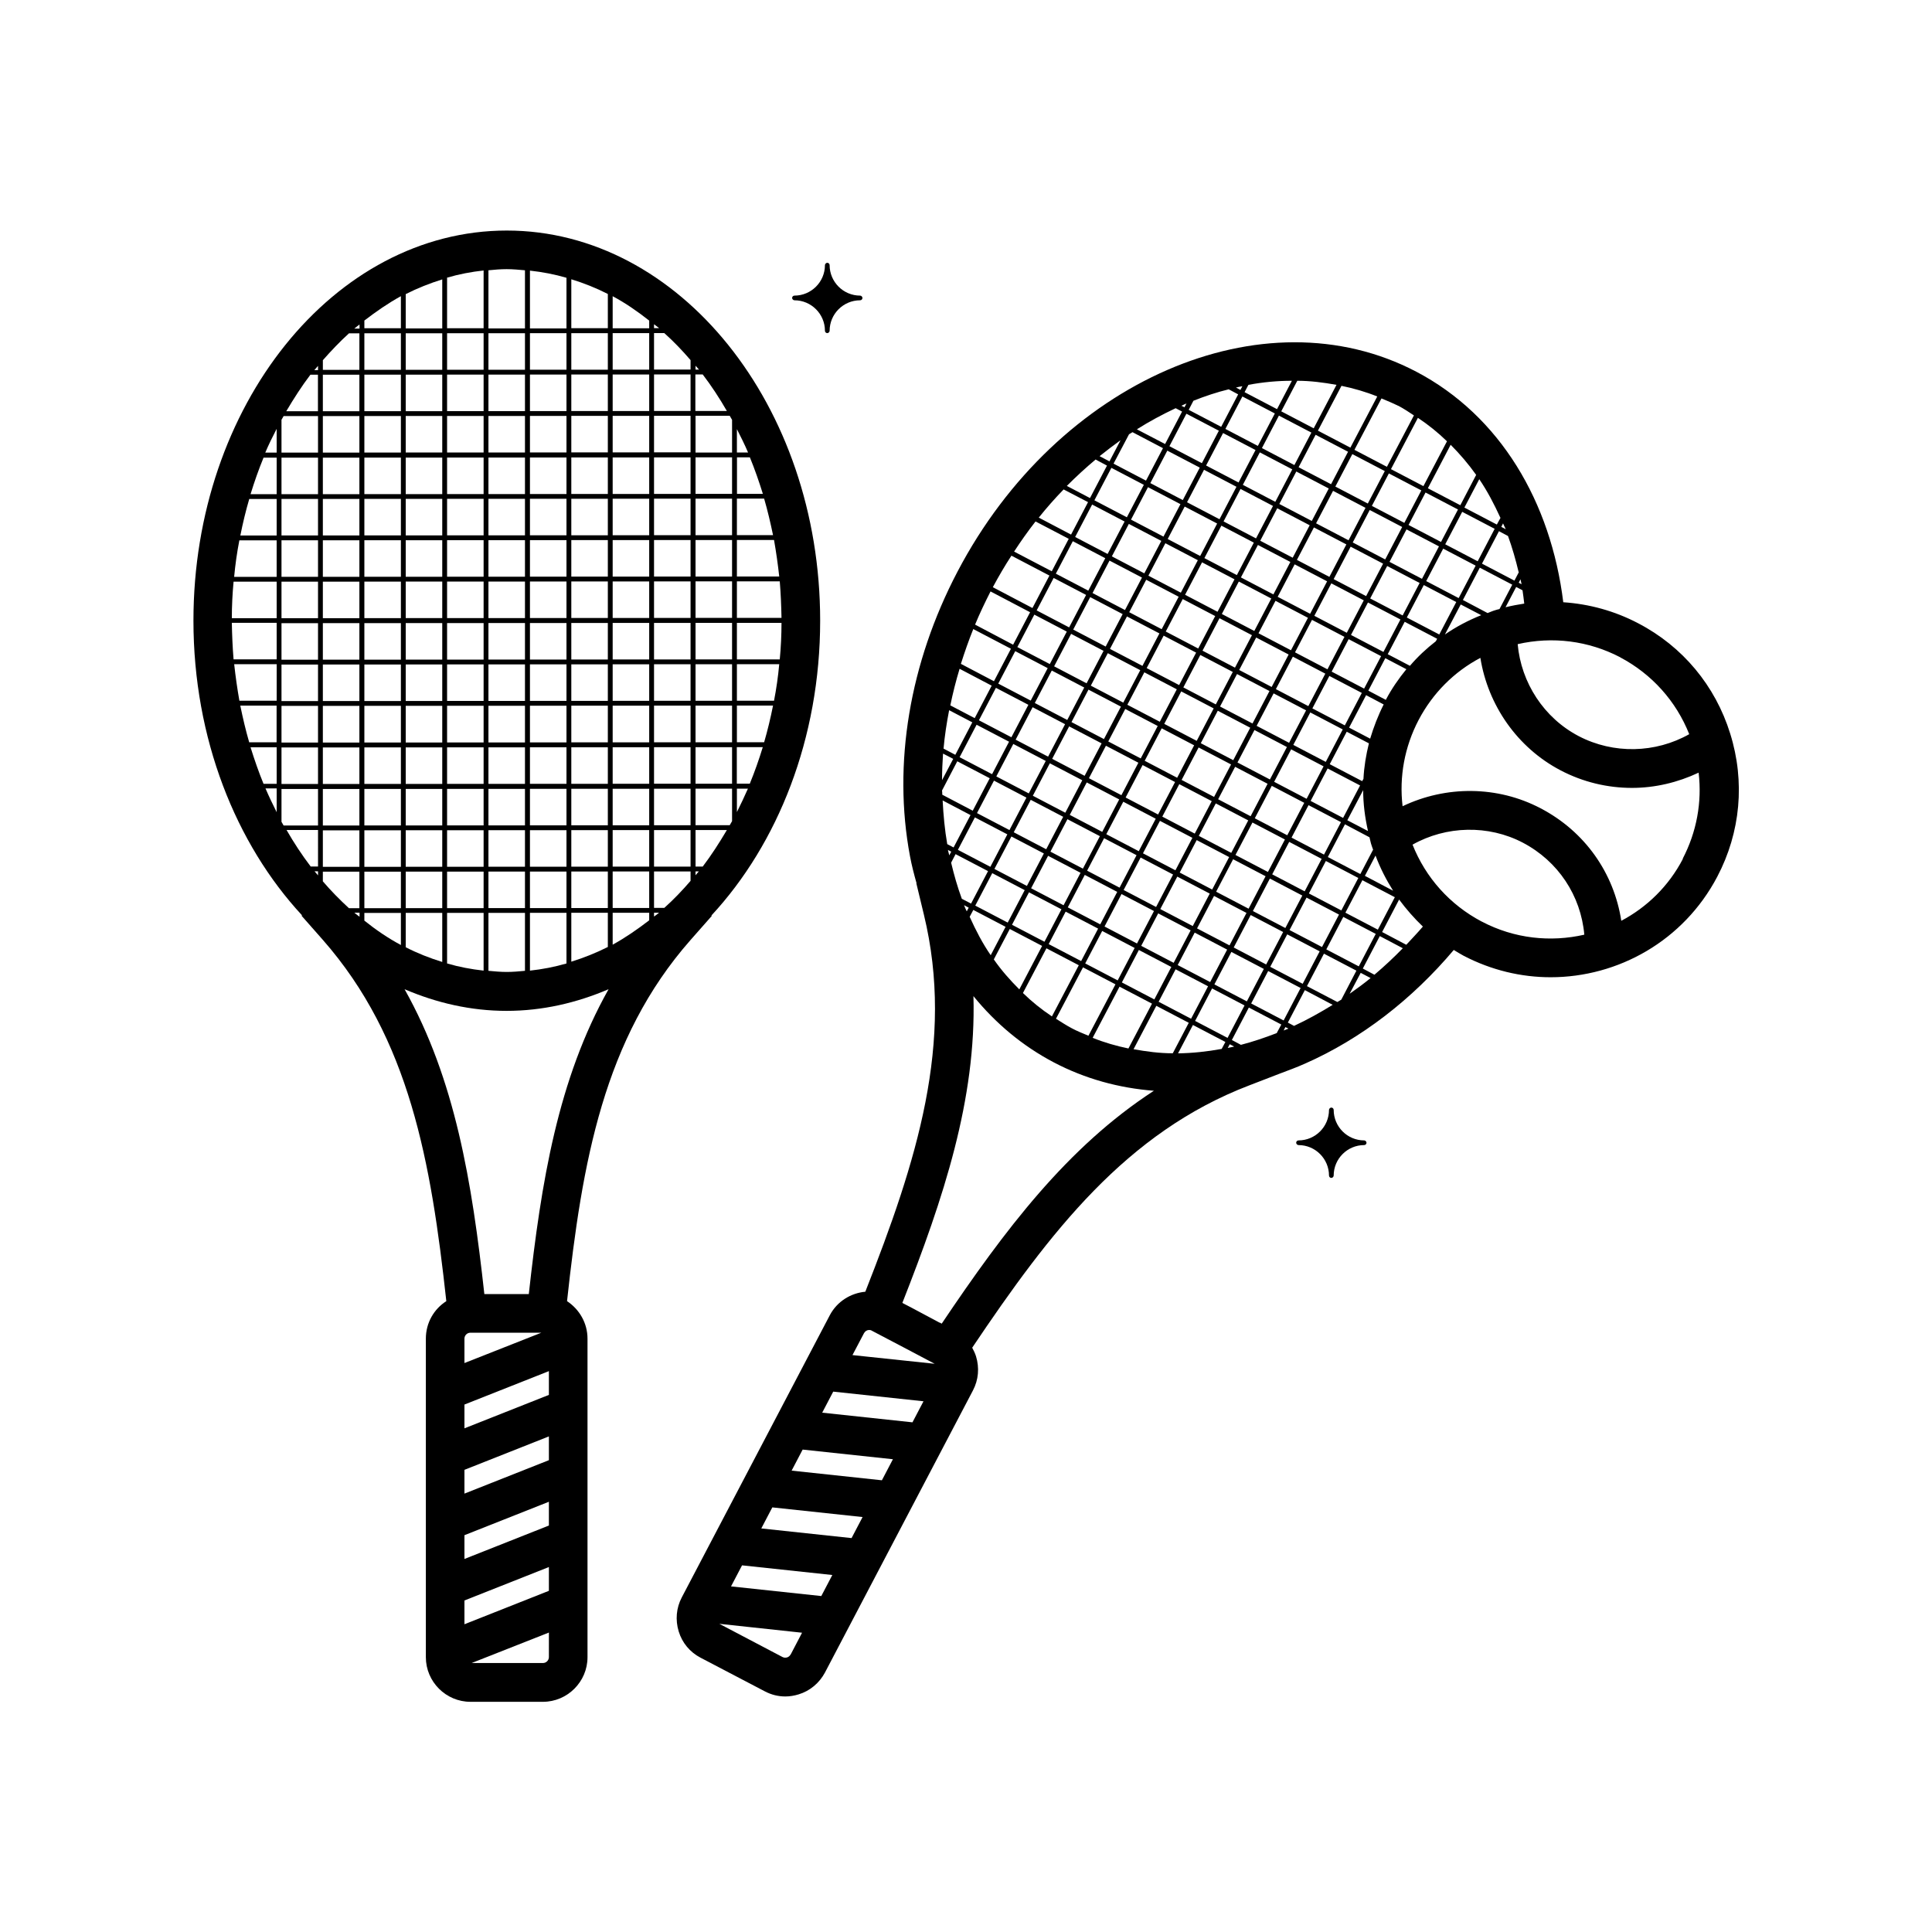 <?xml version="1.0" encoding="utf-8"?>
<svg xmlns="http://www.w3.org/2000/svg" height="512pt" version="1.1" viewBox="0 0 512 512" width="512pt">
 <path d="m353.44 294.14c0-0.359-0.301-0.621-0.621-0.621-0.301 0-0.621 0.301-0.621 0.621 0 4.461-3.641 8.078-8.078 8.078-0.359 0-0.621 0.301-0.621 0.621 0 0.301 0.301 0.621 0.621 0.621 4.461 0 8.078 3.641 8.078 8.078 0 0.359 0.301 0.621 0.621 0.621 0.301 0 0.621-0.301 0.621-0.621 0-4.461 3.641-8.078 8.078-8.078 0.359 0 0.621-0.301 0.621-0.621 0-0.301-0.301-0.621-0.621-0.621-4.461 0-8.078-3.641-8.078-8.078z"/>
 <path d="m219.86 87.66c0-4.461 3.641-8.078 8.078-8.078 0.359 0 0.621-0.301 0.621-0.621 0-0.301-0.301-0.621-0.621-0.621-4.461 0-8.078-3.641-8.078-8.078 0-0.359-0.301-0.621-0.621-0.621-0.301 0-0.621 0.301-0.621 0.621 0 4.461-3.641 8.078-8.078 8.078-0.359 0-0.621 0.301-0.621 0.621 0 0.301 0.301 0.621 0.621 0.621 4.461 0 8.078 3.641 8.078 8.078 0 0.359 0.301 0.621 0.621 0.621 0.301 0 0.621-0.301 0.621-0.621z"/>
 <path d="m80.02 242.58-0.102 0.102 5.641 6.398c22.98 26.16 28.68 58.82 32.719 95.738-3.281 2.102-5.422 5.738-5.422 9.941v84.418c0 6.5 5.32 11.82 11.82 11.82h19.199c6.5 0 11.82-5.32 11.82-11.82v-84.418c0-4.141-2.16-7.781-5.422-9.941 4-36.859 9.719-69.582 32.719-95.699l5.641-6.398-0.102-0.102c17.621-19 28.82-46.961 28.82-78.141 0-56.98-37.281-103.38-83.043-103.38-45.781 0-83.043 46.379-83.043 103.38 0 31.238 11.219 59.184 28.82 78.141zm-6.699-27.34c-1.02-2.039-2.039-4.141-2.961-6.301h2.961zm0-7.519h-3.481c-1.281-3.121-2.398-6.34-3.441-9.68h6.922zm0-11h-7.281c-0.922-3.18-1.68-6.398-2.359-9.719h9.621v9.719zm0-11.02h-9.879c-0.559-3.18-1.02-6.398-1.379-9.68h11.262zm0-10.961h-11.422c-0.262-3.18-0.398-6.398-0.461-9.68h11.879zm10.961 57.242c-0.301-0.359-0.621-0.719-0.922-1.078h0.922zm0-2.34h-1.941c-2.301-3.019-4.461-6.301-6.398-9.68h8.34zm11 13.301c-0.461-0.359-0.922-0.66-1.379-1.078h1.379zm50.18 196.2c0 0.879-0.719 1.578-1.578 1.578h-18.898l20.48-8.078zm0-17.559-22.379 8.859v-6.301l22.379-8.859zm0-17.301-22.379 8.859v-6.301l22.379-8.859zm0-17.32-22.379 8.859v-6.301l22.379-8.859zm0-17.301-22.379 8.859v-6.301l22.379-8.859zm-22.379-8.441v-6.461c0-0.879 0.719-1.578 1.578-1.578h18.801zm72.203-247.5c1.02 2 2.039 4.039 2.961 6.199h-2.961zm0 7.481h3.441c1.281 3.121 2.398 6.34 3.441 9.68h-6.859v-9.68zm0 10.941h7.219c0.922 3.18 1.68 6.398 2.359 9.68h-9.578zm0 10.961h9.84c0.559 3.18 1.02 6.398 1.379 9.68h-11.219zm0 10.961h11.359c0.262 3.18 0.398 6.398 0.461 9.68h-11.82zm0 11h11.82c0 3.281-0.16 6.5-0.461 9.68h-11.359zm0 10.961h11.219c-0.301 3.281-0.762 6.5-1.379 9.68h-9.84zm0 10.961h9.578c-0.66 3.32-1.441 6.559-2.359 9.719h-7.219zm0 11.02h6.859c-1.02 3.32-2.16 6.559-3.441 9.68h-3.441v-9.68zm0 11h2.922c-0.922 2.102-1.898 4.141-2.922 6.199zm-10.961-112.08c0.301 0.359 0.621 0.66 0.922 1.02h-0.922zm0 2.301h1.898c2.301 3.019 4.461 6.301 6.398 9.68h-8.34v-9.68zm0 10.961h9.059c0.199 0.359 0.398 0.719 0.621 1.078v8.66h-9.68zm0 11.02h9.68v9.68h-9.68zm0 10.941h9.68v9.68h-9.68zm0 10.961h9.68v9.68h-9.68zm0 10.961h9.68v9.68h-9.68zm0 11h9.68v9.68h-9.68zm0 10.961h9.68v9.68h-9.68zm0 10.961h9.68v9.719h-9.68zm0 11.02h9.68v9.68h-9.68zm0 11h9.68v8.602c-0.199 0.359-0.398 0.719-0.621 1.078h-9.059zm0 10.961h8.301c-2 3.379-4.102 6.66-6.398 9.68h-1.898zm0 10.961h0.879c-0.301 0.359-0.621 0.66-0.879 1.02zm-11-145c0.461 0.359 0.922 0.66 1.34 1.02h-1.34zm0 2.34h2.719c2.461 2.199 4.762 4.602 6.961 7.16v2.5h-9.68v-9.68zm0 10.961h9.68v9.68h-9.68zm0 10.961h9.68v9.68h-9.68zm0 11.02h9.68v9.68h-9.68zm0 10.941h9.68v9.68h-9.68zm0 10.961h9.68v9.68h-9.68zm0 10.961h9.68v9.68h-9.68zm0 11h9.68v9.68h-9.68zm0 10.961h9.68v9.68h-9.68zm0 10.961h9.68v9.719h-9.68zm0 11.02h9.68v9.68h-9.68zm0 11h9.68v9.68h-9.68zm0 10.961h9.68v9.68h-9.68zm0 10.961h9.68v2.5c-2.199 2.559-4.5 4.961-6.961 7.16h-2.719v-9.68zm0 10.941h1.34c-0.398 0.359-0.879 0.66-1.34 1.02zm-10.961-163.38c3.379 1.801 6.602 4.039 9.68 6.461v2.039h-9.68zm0 9.781h9.68v9.68h-9.68zm0 10.961h9.68v9.68h-9.68zm0 10.961h9.68v9.68h-9.68zm0 11.02h9.68v9.68h-9.68zm0 10.941h9.68v9.68h-9.68zm0 10.961h9.68v9.68h-9.68zm0 10.961h9.68v9.68h-9.68zm0 11h9.68v9.68h-9.68zm0 10.961h9.68v9.68h-9.68zm0 10.961h9.68v9.719h-9.68zm0 11.02h9.68v9.68h-9.68zm0 11h9.68v9.68h-9.68zm0 10.961h9.68v9.68h-9.68zm0 10.961h9.68v9.68h-9.68zm0 10.941h9.68v2c-3.121 2.398-6.301 4.602-9.68 6.461zm-10.961-167.88c3.32 1.02 6.559 2.301 9.68 3.898v9.059h-9.68v-13zm0 14.281h9.68v9.68h-9.68zm0 10.961h9.68v9.68h-9.68zm0 10.961h9.68v9.68h-9.68zm0 11.02h9.68v9.68h-9.68zm0 10.941h9.68v9.68h-9.68zm0 10.961h9.68v9.68h-9.68zm0 10.961h9.68v9.68h-9.68zm0 11h9.68v9.68h-9.68zm0 10.961h9.68v9.68h-9.68zm0 10.961h9.68v9.719h-9.68zm0 11.02h9.68v9.68h-9.68zm0 11h9.68v9.68h-9.68zm0 10.961h9.68v9.68h-9.68zm0 10.961h9.68v9.68h-9.68zm0 10.941h9.68v9.059c-3.121 1.578-6.34 2.859-9.68 3.898v-13zm-10.961-170.18c3.281 0.359 6.559 0.98 9.68 1.898v13.422h-9.68zm0 16.582h9.68v9.68h-9.68zm0 10.961h9.68v9.68h-9.68zm0 10.961h9.68v9.68h-9.68zm0 11.02h9.68v9.68h-9.68zm0 10.941h9.68v9.68h-9.68zm0 10.961h9.68v9.68h-9.68zm0 10.961h9.68v9.68h-9.68zm0 11h9.68v9.68h-9.68zm0 10.961h9.68v9.68h-9.68zm0 10.961h9.68v9.719h-9.68zm0 11.02h9.68v9.68h-9.68zm0 11h9.68v9.68h-9.68zm0 10.961h9.68v9.68h-9.68zm0 10.961h9.68v9.68h-9.68zm0 10.941h9.68v13.422c-3.18 0.922-6.398 1.539-9.68 1.898zm-11-170.28c1.578-0.16 3.18-0.301 4.82-0.301s3.281 0.16 4.859 0.301v15.418h-9.68zm0 16.68h9.68v9.68h-9.68zm0 10.961h9.68v9.68h-9.68zm0 10.961h9.68v9.68h-9.68zm0 11.02h9.68v9.68h-9.68zm0 10.941h9.68v9.68h-9.68zm0 10.961h9.68v9.68h-9.68zm0 10.961h9.68v9.68h-9.68zm0 11h9.68v9.68h-9.68zm0 10.961h9.68v9.68h-9.68zm0 10.961h9.68v9.719h-9.68zm0 11.02h9.68v9.68h-9.68zm0 11h9.68v9.68h-9.68zm0 10.961h9.68v9.68h-9.68zm0 10.961h9.68v9.68h-9.68zm0 10.941h9.68v15.359c-1.641 0.16-3.219 0.301-4.859 0.301s-3.219-0.16-4.82-0.301zm-10.961-168.34c3.18-0.922 6.398-1.539 9.68-1.898v15.301h-9.68v-13.461zm0 14.738h9.68v9.68h-9.68zm0 10.961h9.68v9.68h-9.68zm0 10.961h9.68v9.68h-9.68zm0 11.02h9.68v9.68h-9.68zm0 10.941h9.68v9.68h-9.68zm0 10.961h9.68v9.68h-9.68zm0 10.961h9.68v9.68h-9.68zm0 11h9.68v9.68h-9.68zm0 10.961h9.68v9.68h-9.68zm0 10.961h9.68v9.719h-9.68zm0 11.02h9.68v9.68h-9.68zm0 11h9.68v9.68h-9.68zm0 10.961h9.68v9.68h-9.68zm0 10.961h9.68v9.68h-9.68zm0 10.941h9.68v15.301c-3.281-0.359-6.559-0.98-9.68-1.898v-13.422zm-10.961-163.98c3.121-1.578 6.34-2.859 9.68-3.898v13h-9.68v-9.121zm0 10.379h9.68v9.68h-9.68zm0 10.961h9.68v9.68h-9.68zm0 10.961h9.68v9.68h-9.68zm0 11.02h9.68v9.68h-9.68zm0 10.941h9.68v9.68h-9.68zm0 10.961h9.68v9.68h-9.68zm0 10.961h9.68v9.68h-9.68zm0 11h9.68v9.68h-9.68zm0 10.961h9.68v9.68h-9.68zm0 10.961h9.68v9.719h-9.68zm0 11.02h9.68v9.68h-9.68zm0 11h9.68v9.68h-9.68zm0 10.961h9.68v9.68h-9.68zm0 10.961h9.68v9.68h-9.68zm0 10.941h9.68v13c-3.32-1.02-6.559-2.301-9.68-3.898v-9.121zm26.719 25.961c9.48 0 18.539-2.102 27.039-5.738-13.422 23.859-17.859 51.039-21.141 80.797h-11.781c-3.281-29.738-7.738-56.941-21.141-80.797 8.5 3.641 17.559 5.738 27.039 5.738zm-37.68-182.94c3.121-2.398 6.301-4.602 9.68-6.461v8.5h-9.68v-2.102zm0 3.379h9.68v9.68h-9.68zm0 10.961h9.68v9.68h-9.68zm0 10.961h9.68v9.68h-9.68zm0 11.02h9.68v9.68h-9.68zm0 10.941h9.68v9.68h-9.68zm0 10.961h9.68v9.68h-9.68zm0 10.961h9.68v9.68h-9.68zm0 11h9.68v9.68h-9.68zm0 10.961h9.68v9.68h-9.68zm0 10.961h9.68v9.719h-9.68zm0 11.02h9.68v9.68h-9.68zm0 11h9.68v9.68h-9.68zm0 10.961h9.68v9.68h-9.68zm0 10.961h9.68v9.68h-9.68zm0 10.941h9.68v8.5c-3.379-1.801-6.602-4-9.68-6.461zm-1.281-155.94v1.078h-1.379c0.461-0.398 0.922-0.719 1.379-1.078zm-9.719 9.461c2.199-2.5 4.5-4.922 6.922-7.121h2.762v9.68h-9.68v-2.621zm0 3.84h9.68v9.68h-9.68zm0 10.961h9.68v9.68h-9.68zm0 11.02h9.68v9.68h-9.68zm0 10.941h9.68v9.68h-9.68zm0 10.961h9.68v9.68h-9.68zm0 10.961h9.68v9.68h-9.68zm0 11h9.68v9.68h-9.68zm0 10.961h9.68v9.68h-9.68zm0 10.961h9.68v9.719h-9.68zm0 11.02h9.68v9.68h-9.68zm0 11h9.68v9.68h-9.68zm0 10.961h9.68v9.68h-9.68zm0 10.961h9.68v9.68h-2.762c-2.398-2.199-4.719-4.559-6.922-7.121zm-1.281-134.04v1.121h-0.98c0.301-0.359 0.621-0.719 0.98-1.121zm-1.961 2.34h1.941v9.68h-8.398c2-3.379 4.102-6.66 6.398-9.68zm-7.719 11.941c0.199-0.301 0.359-0.66 0.559-0.98h9.121v9.68h-9.68zm0 10.039h9.68v9.68h-9.68zm0 10.941h9.68v9.68h-9.68zm0 10.961h9.68v9.68h-9.68zm0 10.961h9.68v9.68h-9.68zm0 11h9.68v9.68h-9.68zm0 10.961h9.68v9.68h-9.68zm0 10.961h9.68v9.719h-9.68zm0 11.02h9.68v9.68h-9.68zm0 11h9.68v9.68h-9.121c-0.199-0.359-0.398-0.66-0.559-0.98zm-1.281-95.441v6.301h-3.019c0.922-2.16 1.941-4.238 3.019-6.301zm-3.481 7.641h3.481v9.68h-6.922c1.02-3.32 2.16-6.559 3.441-9.68zm-3.801 10.941h7.281v9.68h-9.621c0.66-3.32 1.441-6.559 2.359-9.68zm-2.602 10.961h9.879v9.68h-11.262c0.301-3.281 0.762-6.5 1.379-9.68zm-1.539 10.961h11.422v9.68h-11.879c0-3.281 0.16-6.5 0.461-9.68z"/>
 <path d="m385.28 251.76c0.879 0.52 1.738 1.078 2.621 1.539 7.379 3.84 15.262 5.68 23.039 5.68 17.922 0 35.219-9.68 44.141-26.621 6.199-11.781 7.418-25.238 3.441-37.941-3.941-12.699-12.602-23.102-24.379-29.238-6.242-3.281-13-5.121-19.859-5.578-3.281-26.578-16.699-49.398-38.922-61.082-40.559-21.301-95.121 2.461-121.6 52.941-12.738 24.262-17.199 51.039-12.602 75.457 0.461 2.461 1.078 4.82 1.738 7.16h-0.059l2 8.301c8.199 33.84-1.941 65.438-15.52 99.941-3.84 0.359-7.481 2.559-9.418 6.242l-39.219 74.762c-1.48 2.82-1.738 6-0.82 9.02 0.922 3.019 2.961 5.481 5.781 6.961l17 8.898c1.738 0.922 3.578 1.379 5.481 1.379 1.18 0 2.359-0.199 3.539-0.559 3.019-0.922 5.481-3.019 6.961-5.781l39.219-74.762c1.48-2.82 1.738-6 0.82-9.02-0.262-0.82-0.621-1.578-1.02-2.301 20.68-30.781 40.898-57.078 73.422-69.52l7.981-3.078c2.301-0.879 4.559-1.68 6.859-2.719 14.84-6.559 28.32-17 39.418-30.16zm7.379-7.539c-8.441-4.461-14.84-11.621-18.32-20.379 8.898-5.019 20.082-5.32 29.238-0.52 9.359 4.922 15.359 14.02 16.281 24.379-8.898 2.039-18.539 1.078-27.18-3.481zm53.34-16.641c-3.781 7.281-9.578 12.859-16.34 16.441-1.941-12.641-9.621-23.66-21.359-29.801-11.461-6.039-25.141-6.039-36.602-0.559-0.922-7.84 0.52-15.719 4.238-22.84 3.738-7.121 9.418-12.801 16.379-16.48 2 12.539 9.781 23.801 21.238 29.801 5.941 3.121 12.441 4.66 18.941 4.66 6.102 0 12.141-1.441 17.66-4.039 0.922 7.84-0.52 15.719-4.238 22.84zm-191.12 10.559c-1.121-3.019-2.039-6.242-2.82-9.52l1.18-2.262 8.602 4.5-4.5 8.602-2.461-1.281zm1.84 2.398-0.52 0.98c-0.262-0.559-0.52-1.078-0.719-1.641l1.219 0.66zm120.12-87.141-8.602-4.5 4.5-8.602 8.602 4.5zm5.621-8 8.602 4.5-4.5 8.602-8.602-4.5zm-30.762 8.66-4.5 8.602-8.602-4.5 4.5-8.602zm-8-5.68 4.5-8.602 8.602 4.5-4.5 8.602zm-60.199 67.578 4.5-8.602 8.602 4.5-4.5 8.602zm7.981 5.641-4.5 8.602-8.602-4.5 4.5-8.602zm17.059-29.762 4.5-8.602 8.602 4.5-4.5 8.602zm7.922 5.68-4.5 8.602-8.602-4.5 4.5-8.602zm6.262-9.16 8.602 4.5-4.5 8.602-8.602-4.5zm0.602-1.121 4.5-8.602 8.602 4.5-4.5 8.602zm14.199-3.481 8.602 4.5-4.5 8.602-8.602-4.5zm-0.52-1.699-8.602-4.5 4.5-8.602 8.602 4.5zm-4.602-14.84-8.602-4.5 4.5-8.602 8.602 4.5zm-0.621 1.121-4.5 8.602-8.602-4.5 4.5-8.602zm-5.078 9.738-4.5 8.602-8.602-4.5 4.5-8.602zm-14.219 3.481-8.602-4.5 4.5-8.602 8.602 4.5zm-0.621 1.121-4.5 8.602-8.602-4.5 4.5-8.602zm-5.059 9.719-4.5 8.602-8.602-4.5 4.5-8.602zm-5.121 9.738-4.5 8.602-8.602-4.5 4.5-8.602zm-4 10.34 8.602 4.5-4.5 8.602-8.602-4.5zm0.621-1.121 4.5-8.602 8.602 4.5-4.5 8.602zm14.219-3.539 8.602 4.5-4.5 8.602-8.602-4.5zm0.621-1.121 4.5-8.602 8.602 4.5-4.5 8.602zm14.18-3.481 8.602 4.5-4.5 8.602-8.602-4.5zm0.621-1.141 4.5-8.602 8.602 4.5-4.5 8.602zm14.219-3.481 8.602 4.5-4.5 8.602-8.602-4.5zm0.578-1.18 4.5-8.602 8.602 4.5-4.5 8.602zm3.981-10.281-8.602-4.5 4.5-8.602 8.602 4.5zm-4.602-14.801-8.602-4.5 4.5-8.602 8.602 4.5zm-4.66-14.801-8.602-4.5 4.5-8.602 8.602 4.5zm-9.68-5.121-8.602-4.5 4.5-8.602 8.602 4.5zm-0.621 1.121-4.5 8.602-8.602-4.5 4.5-8.602zm-5.121 9.738-4.5 8.602-8.602-4.5 4.5-8.602zm-14.18 3.481-8.602-4.5 4.5-8.602 8.602 4.5zm-0.602 1.121-4.5 8.602-8.602-4.5 4.5-8.602zm-5.078 9.738-4.5 8.602-8.602-4.5 4.5-8.602zm-5.121 9.66-4.5 8.602-8.602-4.5 4.5-8.602zm-5.121 9.738-4.5 8.602-8.602-4.5 4.5-8.602zm-5.121 9.781-4.5 8.602-8.602-4.5 4.5-8.602zm-5.059 9.68-4.5 8.602-8.602-4.5 4.5-8.602zm-5.121 9.719-4.5 8.602-8.602-4.5 4.5-8.602zm1.121 0.621 8.602 4.5-4.5 8.602-8.602-4.5zm9.719 5.059 8.602 4.5-4.5 8.602-8.602-4.5zm0.621-1.121 4.5-8.602 8.602 4.5-4.5 8.602zm14.18-3.481 8.602 4.5-4.5 8.602-8.602-4.5zm0.621-1.121 4.5-8.602 8.602 4.5-4.5 8.602zm14.238-3.5 8.602 4.5-4.5 8.602-8.602-4.5zm0.559-1.121 4.5-8.602 8.602 4.5-4.5 8.602zm14.219-3.539 8.602 4.5-4.5 8.602-8.602-4.5zm0.621-1.121 4.5-8.602 8.602 4.5-4.5 8.602zm14.238-3.481 8.602 4.5-4.5 8.602-8.602-4.5zm0.559-1.121 4.5-8.602 8.602 4.5-4.5 8.602zm13.922-2.879c0 3.641 0.461 7.219 1.281 10.859l-5.481-2.859 4.199-7.981zm0.102-3.019-0.359 0.66-8.602-4.5 4.5-8.602 5.879 3.078c-0.762 3.078-1.281 6.199-1.441 9.359zm-4.961-14.121-8.602-4.5 4.5-8.602 8.602 4.5zm-4.602-14.859-8.602-4.5 4.5-8.602 8.602 4.5zm-3.481-14.18 4.5-8.602 8.602 4.5-4.5 8.602zm5.121-9.719 4.5-8.602 8.602 4.5-4.5 8.602zm14.18-3.481 8.602 4.5-4.5 8.602-8.602-4.5zm-0.52-1.738-8.602-4.5 4.5-8.602 8.602 4.5zm-9.719-5.078-8.602-4.5 4.5-8.602 8.602 4.5zm-9.738-5.121-8.602-4.5 4.5-8.602 8.602 4.5zm-0.559 1.141-4.5 8.602-8.602-4.5 4.5-8.602zm-14.219 3.481-8.602-4.5 4.5-8.602 8.602 4.5zm-9.68-5.078-8.602-4.5 4.5-8.602 8.602 4.5zm-0.621 1.141-4.5 8.602-8.602-4.5 4.5-8.602zm-5.121 9.719-4.5 8.602-8.602-4.5 4.5-8.602zm-14.18 3.481-8.602-4.5 4.5-8.602 8.602 4.5zm-0.621 1.121-4.5 8.602-8.602-4.5 4.5-8.602zm-5.121 9.68-4.5 8.602-8.602-4.5 4.5-8.602zm-5.059 9.738-4.5 8.602-8.602-4.5 4.5-8.602zm-5.121 9.719-4.5 8.602-8.602-4.5 4.5-8.602zm-5.078 9.719-4.5 8.602-8.602-4.5 4.5-8.602zm-5.121 9.738-4.5 8.602-8.602-4.5 4.5-8.602zm-5.121 9.719-4.5 8.602-8.602-4.5 4.5-8.602zm-5.059 9.738-4.5 8.602-8.602-4.5 4.5-8.602zm-4 10.281 8.602 4.5-4.5 8.602-8.602-4.5zm9.738 5.078 8.602 4.5-4.5 8.602-8.602-4.5zm9.719 5.121 8.602 4.5-4.5 8.602-8.602-4.5zm9.68 5.121 8.602 4.5-4.5 8.602-8.602-4.5zm0.621-1.18 4.5-8.602 8.602 4.5-4.5 8.602zm14.219-3.481 8.602 4.5-4.5 8.602-8.602-4.5zm0.559-1.141 4.5-8.602 8.602 4.5-4.5 8.602zm14.238-3.481 8.602 4.5-4.5 8.602-8.602-4.5zm0.559-1.121 4.5-8.602 8.602 4.5-4.5 8.602zm14.238-3.481 8.602 4.5-4.5 8.602-8.602-4.5zm0.621-1.121 4.5-8.602 8.602 4.5-4.5 8.602zm14.219-3.539 8.602 4.5-4.5 8.602-8.602-4.5zm0.559-1.121 4.5-8.602 6.5 3.441c0.199 0.719 0.301 1.441 0.559 2.16 0.102 0.359 0.262 0.719 0.398 1.121l-3.379 6.461-8.602-4.5zm12.602-0.32c1.219 3.281 2.82 6.398 4.66 9.32l-7.481-3.941zm-1.422-30.98-5.578-2.922 4.5-8.602 4.66 2.461c-1.48 2.922-2.66 6-3.578 9.059zm-1.602-13.262-8.602-4.5 4.5-8.602 8.602 4.5zm-3.481-14.219 4.5-8.602 8.602 4.5-4.5 8.602zm14.238-3.481 8.602 4.5-0.359 0.66c-2.5 1.941-4.82 4.102-6.859 6.5l-5.879-3.078 4.5-8.602zm0.559-1.141 4.5-8.602 8.602 4.5-4.5 8.602zm14.238-3.481 5.481 2.859c-3.441 1.379-6.66 3.078-9.621 5.121l4.199-7.981zm0.602-1.121 4.5-8.602 8.602 4.5-3.379 6.461c-0.359 0.102-0.762 0.16-1.121 0.301-0.719 0.199-1.379 0.52-2.039 0.762l-6.5-3.441zm3.941-10.301-8.602-4.5 4.5-8.602 8.602 4.5zm-9.719-5.121-8.602-4.5 4.5-8.602 8.602 4.5zm-9.719-5.059-8.602-4.5 4.5-8.602 8.602 4.5zm-9.68-5.121-8.602-4.5 4.5-8.602 8.602 4.5zm-9.738-5.121-8.602-4.5 4.5-8.602 8.602 4.5zm-9.719-5.078-8.602-4.5 4.5-8.602 8.602 4.5zm-0.559 1.141-4.5 8.602-8.602-4.5 4.5-8.602zm-14.238 3.481-8.602-4.5 4.5-8.602 8.602 4.5zm-9.719-5.121-8.602-4.5 4.5-8.602 8.602 4.5zm-0.559 1.18-4.5 8.602-8.602-4.5 4.5-8.602zm-5.121 9.68-4.5 8.602-8.602-4.5 4.5-8.602zm-14.199 3.481-8.602-4.5 4.5-8.602 8.602 4.5zm-0.602 1.121-4.5 8.602-8.602-4.5 4.5-8.602zm-5.121 9.719-4.5 8.602-8.602-4.5 4.5-8.602zm-5.078 9.738-4.5 8.602-8.602-4.5 4.5-8.602zm-5.121 9.719-4.5 8.602-8.602-4.5 4.5-8.602zm-5.059 9.68-4.5 8.602-8.602-4.5 4.5-8.602zm-5.121 9.719-4.5 8.602-8.602-4.5 4.5-8.602zm-5.121 9.781-4.5 8.602-8.602-4.5 4.5-8.602zm-5.121 9.68-4.5 8.602-8.078-4.238c0-0.359 0-0.719-0.059-1.121l4.039-7.738zm-5.078 9.738-4.5 8.602-1.68-0.879c-0.66-3.781-1.02-7.68-1.219-11.578l7.418 3.898zm-5.121 9.719-0.52 0.98c-0.102-0.461-0.262-0.922-0.359-1.441zm5.801 15.418 8.602 4.5-3.941 7.519c-2.16-3.121-3.941-6.559-5.578-10.18l0.98-1.84zm9.68 5.059 8.602 4.5-6.039 11.52c-2.461-2.461-4.762-5.059-6.762-7.941l4.238-8.078zm9.719 5.121 8.602 4.5-7.121 13.559c-2.762-1.84-5.32-3.898-7.68-6.199l6.242-11.879zm9.719 5.059 8.602 4.5-7.16 13.621c-1.48-0.621-3.019-1.219-4.461-2-1.441-0.762-2.762-1.641-4.141-2.5zm9.68 5.121 8.602 4.5-6.242 11.879c-3.219-0.66-6.398-1.578-9.48-2.82zm0.621-1.121 4.5-8.602 8.602 4.5-4.5 8.602zm14.238-3.481 8.602 4.5-4.5 8.602-8.602-4.5zm0.559-1.121 4.5-8.602 8.602 4.5-4.5 8.602zm14.219-3.481 8.602 4.5-4.5 8.602-8.602-4.5zm0.621-1.18 4.5-8.602 8.602 4.5-4.5 8.602zm14.18-3.481 8.602 4.5-4.5 8.602-8.602-4.5zm0.621-1.141 4.5-8.602 8.602 4.5-4.5 8.602zm14.238-3.481 8.602 4.5-4.5 8.602-8.602-4.5zm0.559-1.121 4.5-8.602 8.602 4.5-4.5 8.602zm10.738-56.383-4.66-2.461 4.5-8.602 5.578 2.922c-2.039 2.5-3.898 5.18-5.422 8.078zm62.059-11.301c8.441 4.461 14.84 11.621 18.32 20.379-8.961 5.059-20.082 5.32-29.281 0.52-9.219-4.82-15.262-14.141-16.18-24.379 9.219-2.102 18.738-0.922 27.18 3.481zm-25.34-14.238c-1.68 0.262-3.32 0.559-5.019 0.98l2.82-5.379 1.68 0.879c0.199 1.18 0.301 2.359 0.461 3.539zm-0.762-5.121-0.762-0.398 0.461-0.922c0.102 0.461 0.199 0.879 0.301 1.34zm-0.719-3.219-1.18 2.262-8.602-4.5 4.5-8.602 2.398 1.281c1.121 3.078 2.039 6.301 2.82 9.578zm-4.199-12.898c0.199 0.52 0.52 1.02 0.719 1.539l-1.18-0.621zm-0.66-1.5-0.98 1.801-8.602-4.5 3.941-7.519c2.16 3.18 3.941 6.602 5.578 10.18zm-6.461-11.359-4.199 8.039-8.602-4.5 6.039-11.52c2.461 2.461 4.719 5.121 6.762 7.981zm-15.418-15.102c2.762 1.84 5.32 3.898 7.68 6.199l-6.242 11.879-8.602-4.5 7.121-13.559zm-5.219-3.219c1.441 0.762 2.82 1.68 4.141 2.559l-7.16 13.621-8.602-4.5 7.16-13.621c1.48 0.621 2.961 1.219 4.398 1.941zm-5.578-2.461-7.121 13.559-8.602-4.5 6.242-11.879c3.219 0.66 6.398 1.578 9.48 2.82zm-21.199-4.16c3.481 0 6.961 0.461 10.398 1.078l-6.039 11.52-8.602-4.5 4.238-8.078zm-12.941 1.078c3.84-0.719 7.68-1.078 11.52-1.078l-3.941 7.519-8.602-4.5zm7 7.582-4.5 8.602-8.602-4.5 4.5-8.602zm-8.602-7.219-0.52 0.98-1.18-0.621c0.559-0.16 1.121-0.262 1.738-0.359zm-12.941 3.84c3.078-1.219 6.199-2.262 9.32-3.019l2.5 1.34-4.5 8.602-8.602-4.5 1.219-2.359zm-1.84 0.66-0.559 1.078-0.82-0.398c0.461-0.199 0.922-0.461 1.379-0.621zm-2.879 1.34 1.68 0.879-4.5 8.602-7.481-3.898c3.32-2.102 6.762-3.941 10.238-5.578zm-11.461 6.34 8.078 4.238-4.5 8.602-8.602-4.5 4.102-7.781c0.301-0.199 0.621-0.359 0.922-0.559zm-3.18 2.16-2.922 5.578-2.621-1.379c1.84-1.48 3.68-2.859 5.519-4.199zm-6.66 5.059 3.078 1.641-4.5 8.602-6.141-3.219c2.461-2.461 4.961-4.762 7.582-6.961zm-8.441 7.941 6.5 3.379-4.5 8.602-8.559-4.5c2.102-2.621 4.301-5.121 6.602-7.481zm-7.418 8.5 8.801 4.602-4.5 8.602-9.98-5.219c1.801-2.762 3.68-5.422 5.68-7.981zm-6.398 9.059 10.082 5.281-4.5 8.602-10.5-5.519c1.539-2.859 3.18-5.68 4.922-8.34zm-5.539 9.48 10.5 5.519-4.5 8.602-10.082-5.32c1.219-2.961 2.621-5.879 4.102-8.801zm-4.559 9.98 9.98 5.219-4.5 8.602-8.762-4.602c0.98-3.078 2.039-6.141 3.281-9.219zm-3.68 10.5 8.559 4.5-4.5 8.602-6.461-3.379c0.66-3.219 1.48-6.5 2.461-9.719zm-2.719 11 6.141 3.219-4.5 8.602-3.121-1.641c0.301-3.379 0.82-6.762 1.48-10.18zm-1.578 11.52 2.66 1.379-2.961 5.641c0-2.301 0.102-4.66 0.262-7.019zm-40.441 238.74c-0.262 0.461-0.621 0.66-0.922 0.762-0.262 0.059-0.719 0.16-1.219-0.102l-16.738-8.801 21.918 2.359-3.019 5.781zm8.141-15.5-23.922-2.559 2.922-5.578 23.922 2.559zm8.02-15.359-23.922-2.559 2.922-5.578 23.922 2.559zm8.039-15.32-23.922-2.559 2.922-5.578 23.922 2.559zm8.102-15.359-23.922-2.559 2.922-5.578 23.922 2.559zm-15.879-17.859 3.019-5.738c0.301-0.559 0.82-0.879 1.379-0.879 0.262 0 0.52 0.059 0.719 0.199l4 2.102 4.5 2.359 4.66 2.461 3.481 1.84-21.762-2.301zm23.602-8.301-0.461-0.262h-0.102l-7.379-3.941-2.461-1.281c10.961-27.859 19.602-53.961 18.84-81.301 5.879 7.219 13 13.199 21.301 17.559s17.262 6.801 26.52 7.519c-22.941 14.898-39.52 36.859-56.219 61.699zm50.859-72.699 6.039-11.52 8.602 4.5-4.238 8.078c-3.539 0-6.961-0.461-10.398-1.078zm23.379-0.102c-3.898 0.719-7.781 1.121-11.578 1.18l3.941-7.519 8.602 4.5-0.98 1.84zm-7.059-7.418 4.5-8.602 8.602 4.5-4.5 8.602zm8.66 7.16 0.52-0.98 1.18 0.621c-0.559 0.16-1.121 0.199-1.68 0.359zm13-3.941c-3.18 1.219-6.34 2.301-9.52 3.121l-2.398-1.281 4.5-8.602 8.602 4.5-1.18 2.199zm-6.801-7.84 4.5-8.602 8.602 4.5-4.5 8.602zm8.602 7.18 0.461-0.922 0.82 0.398c-0.398 0.199-0.879 0.301-1.281 0.52zm2.762-1.238-1.641-0.879 4.5-8.602 7.379 3.898c-3.32 2.039-6.699 3.941-10.238 5.578zm11.461-6.34-8.039-4.199 4.5-8.602 8.602 4.5-4 7.68c-0.359 0.199-0.66 0.398-1.02 0.621zm3.281-2.199 2.922-5.519 2.621 1.379c-1.801 1.48-3.641 2.82-5.519 4.141zm6.559-5.019-3.078-1.641 4.5-8.602 6.102 3.219c-2.398 2.461-4.922 4.82-7.519 7.019zm2.039-11.32 4.5-8.602c1.898 2.559 4 4.961 6.301 7.16-1.441 1.68-2.922 3.219-4.398 4.82z"/>
</svg>